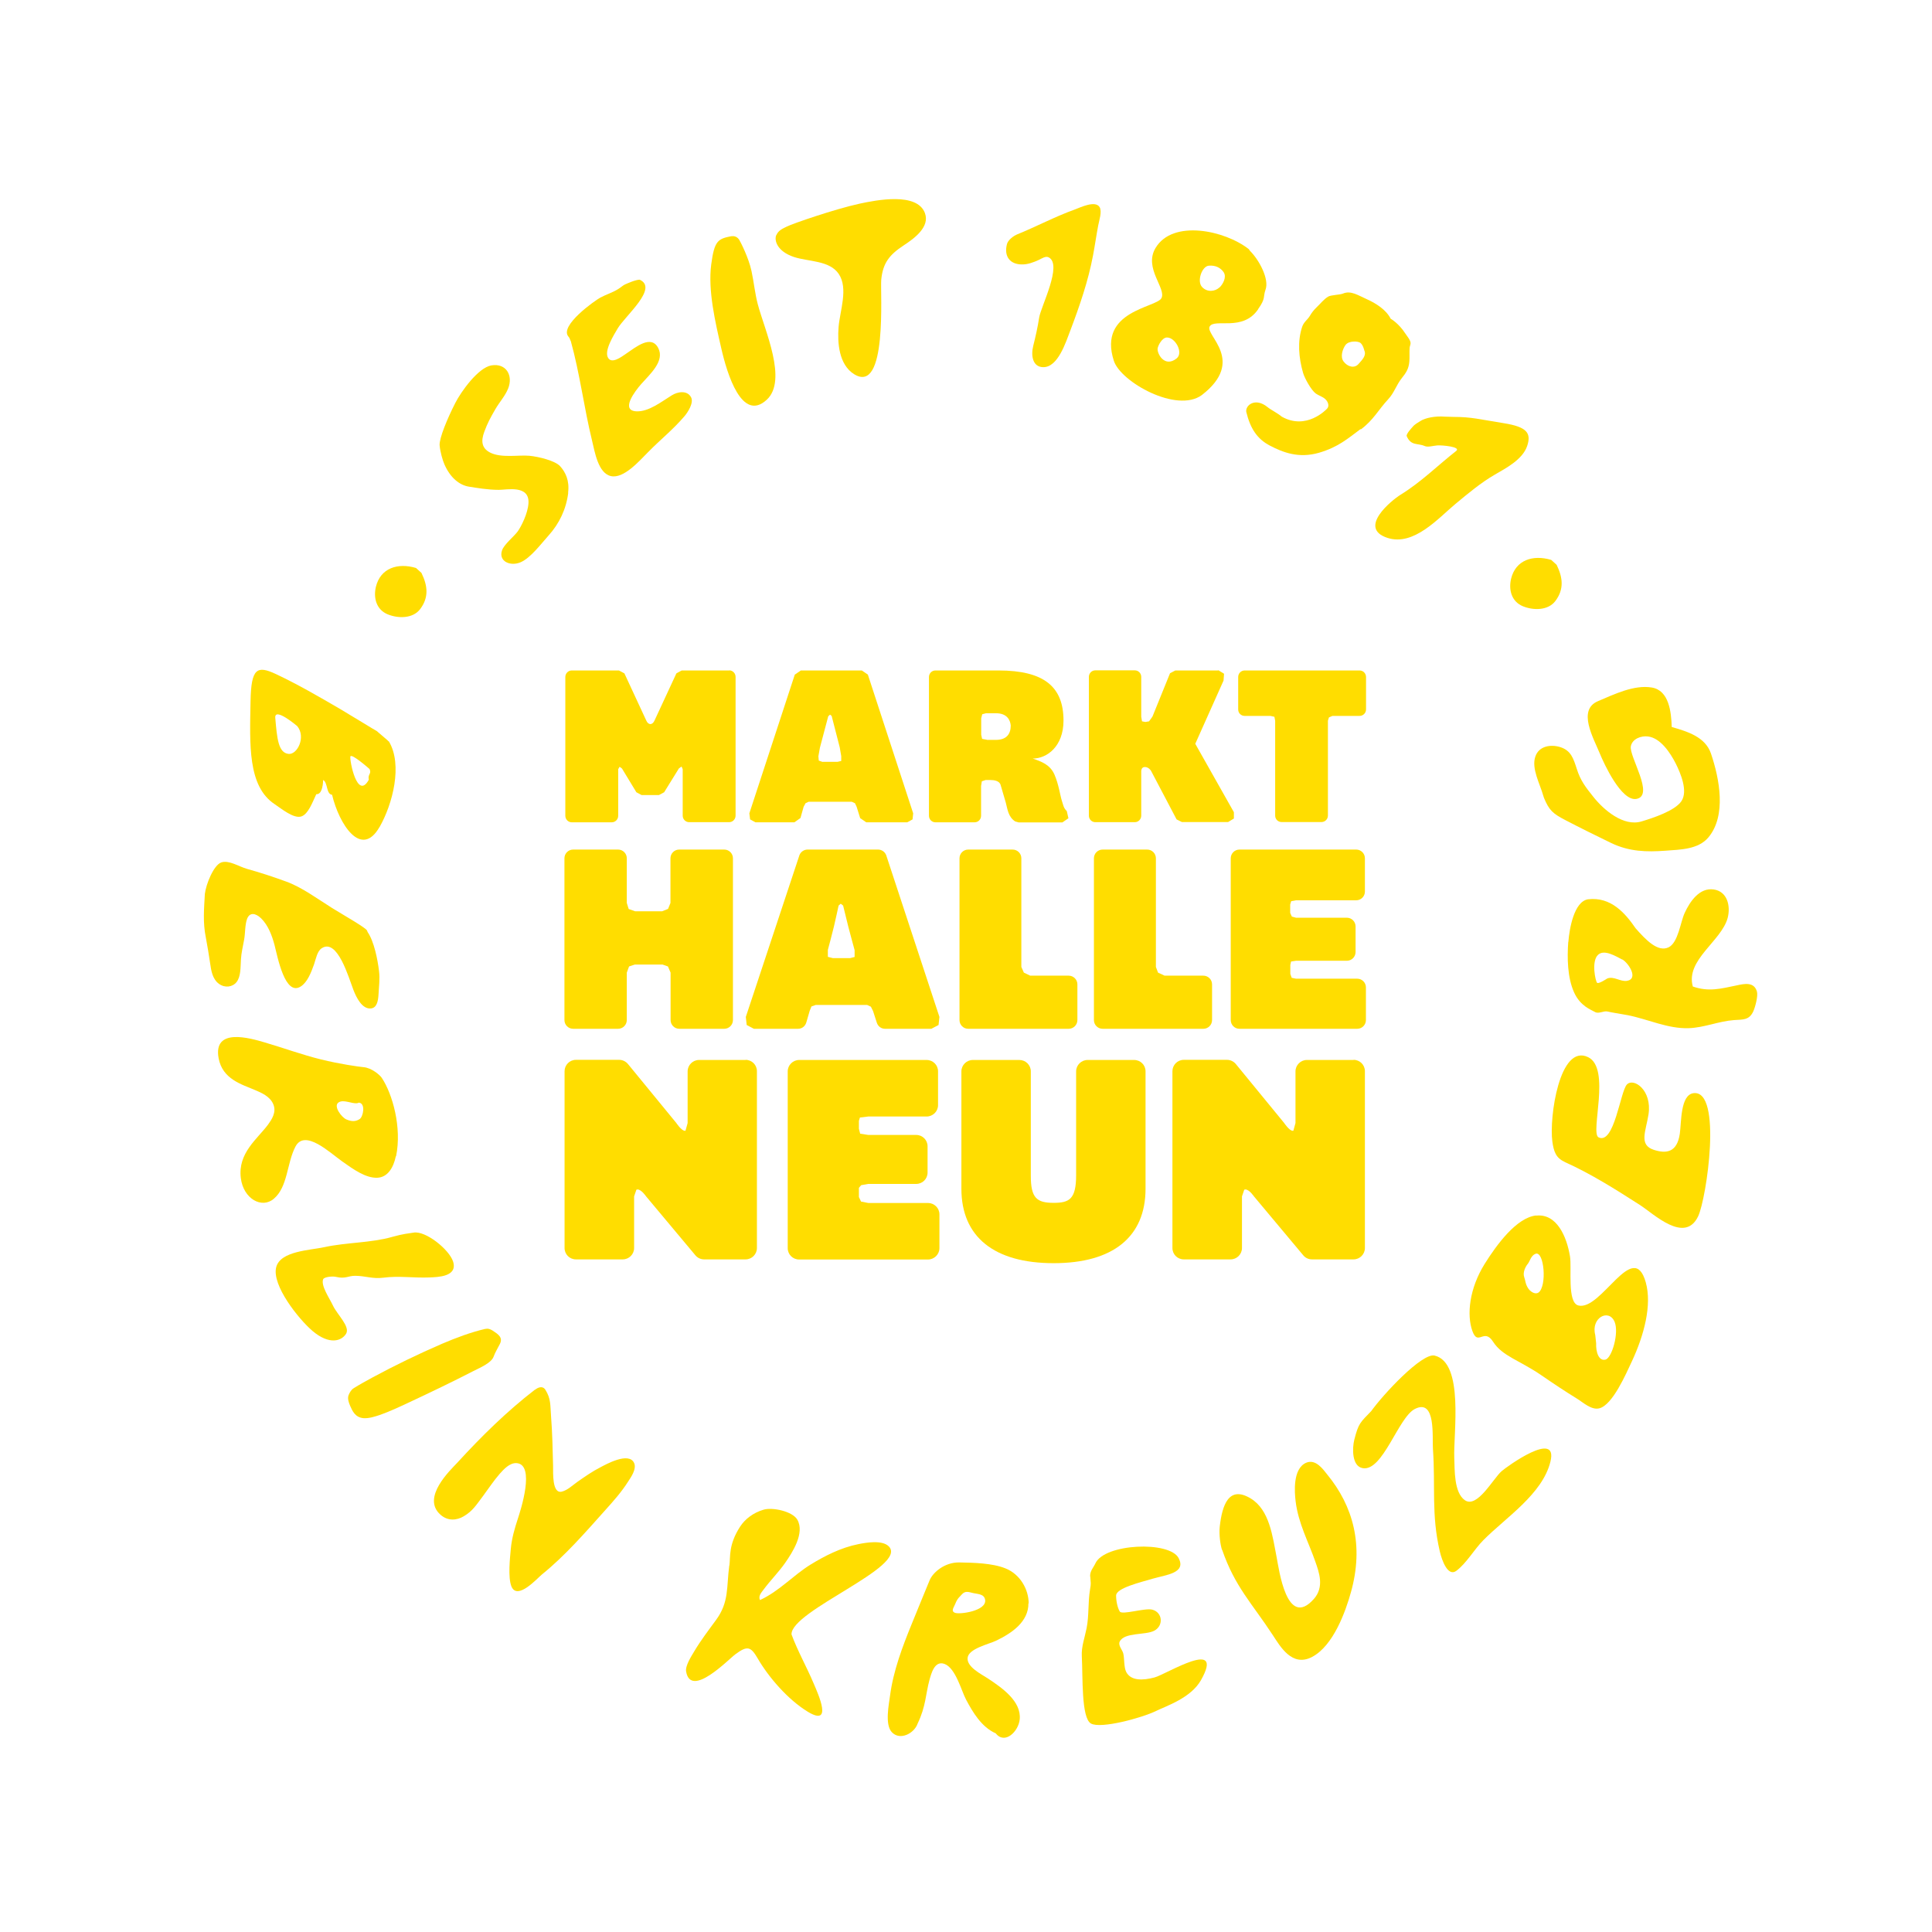 <?xml version="1.0" encoding="UTF-8"?>
<svg id="Ebene_1" data-name="Ebene 1" xmlns="http://www.w3.org/2000/svg" xmlns:xlink="http://www.w3.org/1999/xlink" viewBox="0 0 153.07 153.07">
  <defs>
    <style>
      .cls-1 {
        fill: none;
      }

      .cls-2 {
        clip-path: url(#clippath);
      }

      .cls-3 {
        fill: #fd0;
      }
    </style>
    <clipPath id="clippath">
      <polygon class="cls-1" points="-21.49 174.56 174.56 174.56 163.09 -10.02 -21.49 -21.49 -21.49 174.56"/>
    </clipPath>
  </defs>
  <g class="cls-2">
    <path class="cls-3" d="M27.76,59.94c.06-.3,1.52,.99,1.52,.99,.18,.4-.16,.38-.06,.85-.92,1.66-1.53-1.55-1.46-1.84m-4.9-.21c-.81-.09-.91-1.21-1.05-2.85-.08-.9,1.74,.65,1.74,.65,.71,.87,0,2.28-.69,2.2m7.21,5.8c1.04-1.82,1.85-4.94,.74-6.79-.06-.02-.04-.03-.12-.1l-.84-.72c-.1-.04-1.94-1.18-2.89-1.74-1.68-.98-3.37-1.96-5.09-2.77-1.51-.71-1.97-.47-2.02,2.14-.06,3.43-.24,6.75,1.92,8.17,.51,.34,1.52,1.18,2.12,.96,.53-.19,.85-1.08,1.17-1.76,.39,.04,.53-.57,.54-1.12,.38,.18,.23,1.12,.71,1.17,.55,2.32,2.31,5.09,3.76,2.55"/>
    <path class="cls-3" d="M31.07,98c-1.7,.48-3.63,.43-5.37,.81-1.13,.25-3.5,.3-3.82,1.6-.35,1.43,1.77,4.09,2.88,5.04,1.35,1.14,2.31,.79,2.66,.22,.34-.57-.71-1.52-1.04-2.23-.26-.56-.97-1.57-.78-2.08,.08-.21,.81-.26,1.04-.19,.75,.17,.95-.1,1.52-.09,.8,.01,1.37,.26,2.21,.15,1.22-.16,2.38,.03,3.66-.02,.65-.03,2.24-.05,1.87-1.25-.3-.96-2.19-2.48-3.14-2.3-.4,.07-.77,.08-1.7,.34"/>
    <path class="cls-3" d="M29.08,73.73c-.05-.2-1.85-1.22-2.77-1.79-1.18-.74-2.4-1.65-3.65-2.1-1.04-.38-2.05-.71-3.09-1-.64-.18-1.44-.72-2.04-.51-.6,.21-1.21,1.72-1.3,2.5-.06,1.16-.17,2.24,.08,3.46,.13,.69,.24,1.36,.34,2.04,.08,.58,.19,1.25,.7,1.62,.49,.35,1.08,.25,1.39-.14,.35-.44,.31-1.17,.35-1.79,.03-.55,.16-1.04,.25-1.56,.1-.54,.06-1.19,.24-1.67,.21-.53,.67-.45,1.11-.03,.56,.55,.86,1.36,1.06,2.11,.24,.93,.83,4.11,2.09,3.28,.52-.34,.81-1.1,1.04-1.74,.15-.44,.25-1.06,.62-1.29,1.24-.79,2.13,2.35,2.49,3.28,.25,.66,.7,1.54,1.37,1.5,.5-.03,.6-.59,.63-1.11,.03-.6,.12-1.24,.04-1.86-.11-.91-.39-2.34-.9-3.08"/>
    <path class="cls-3" d="M27.44,88.69c-.36-.15-1.07-1.06-.61-1.35,.39-.25,1.02,.11,1.46,.07l.15-.05c.55,.07,.33,1.12,.06,1.3-.34,.22-.66,.2-1.06,.03m3.94,2.92c.47-2.28-.28-4.93-1.13-6.21-.14-.22-.81-.8-1.45-.85-.36-.03-1.9-.25-3.36-.61-1.5-.37-3-.92-4.5-1.36-1.1-.32-4.07-1.2-3.62,1.26,.31,1.67,1.83,2.07,2.9,2.53,.47,.2,1.17,.49,1.43,1.11,.28,.65-.14,1.24-.42,1.63-.85,1.14-2.4,2.25-2.15,4.23,.21,1.66,1.67,2.44,2.61,1.64,1.12-.94,1.03-2.83,1.72-4.14,.75-1.42,2.75,.51,3.72,1.19,.85,.6,1.85,1.33,2.78,1.28,.81-.04,1.27-.81,1.45-1.7"/>
    <path class="cls-3" d="M38.47,105.28c-1.2,.28-2.33,.71-3.46,1.19-1.87,.81-3.71,1.7-5.49,2.66-.51,.28-1.03,.56-1.52,.87-.19,.13-.3,.34-.38,.53-.11,.28,.02,.61,.12,.85,.18,.41,.4,.92,1.06,.98,.42,.03,.89-.12,1.31-.26,.79-.28,1.55-.64,2.3-.99,1.71-.8,3.42-1.62,5.09-2.48,.53-.27,1.43-.64,1.61-1.15,.13-.35,.31-.64,.49-.99,.27-.53-.13-.78-.57-1.07-.22-.14-.4-.18-.57-.13"/>
    <path class="cls-3" d="M42.37,110.11c-2.2,1.7-4.21,3.67-6.14,5.78-.54,.58-2.87,2.76-1.33,4.12,.61,.54,1.32,.43,1.83,.13,.72-.42,1-.9,1.53-1.6,.44-.59,.85-1.22,1.33-1.77,.34-.38,.79-.87,1.32-.85,1.54,.08,.32,3.79,.12,4.4-.25,.77-.48,1.53-.56,2.4-.06,.69-.24,2.24,.05,2.97,.47,1.14,2.06-.66,2.42-.95,1.83-1.48,3.42-3.31,5.03-5.11,.64-.71,1.28-1.43,1.81-2.27,.18-.28,.68-.96,.46-1.45-.42-.92-2.28,.14-2.65,.33-.65,.33-1.25,.75-1.85,1.17-.38,.27-.78,.66-1.23,.77-.78,.19-.68-1.51-.69-2.04-.03-1.27-.06-2.62-.16-3.92-.07-.9,0-1.39-.45-2.11-.22-.35-.6-.18-.82,0"/>
    <path class="cls-3" d="M57.79,53.12h-3.78l-.42,.23-1.73,3.73c-.08,.19-.21,.29-.33,.29s-.25-.1-.33-.29l-1.73-3.73-.43-.23h-3.74c-.28,0-.51,.23-.51,.52v10.99c0,.29,.23,.52,.51,.52h3.17c.28,0,.51-.23,.51-.52v-3.69l.11-.19,.19,.14,1.14,1.88,.41,.22h1.38l.41-.22,1.17-1.89,.21-.15,.09,.21v3.68c0,.29,.23,.52,.51,.52h3.17c.28,0,.51-.23,.51-.52v-10.99c0-.29-.23-.52-.51-.52"/>
    <path class="cls-3" d="M79.1,53.12h-4.99c-.28,0-.51,.23-.51,.52v10.99c0,.29,.23,.52,.51,.52h3.11c.28,0,.51-.23,.51-.52v-2.36l.06-.37,.3-.1h.21s.07,0,.18,0c.25,0,.71,.05,.8,.4l.41,1.4c.14,.53,.19,1.12,.74,1.48l.28,.08h3.46l.48-.33-.13-.57c-.26-.25-.27-.45-.4-.85-.13-.41-.24-1.27-.58-2.05-.34-.77-1.01-1.02-1.72-1.26,1.13,0,2.44-.96,2.44-3.01,0-2.66-1.52-3.97-5.15-3.97m-.92,5.49l-.38-.07-.07-.33v-1.3l.08-.32,.3-.08h.79c.87,0,1.13,.53,1.17,.97,0,.65-.31,1.14-1.18,1.14h-.69Z"/>
    <path class="cls-3" d="M96.51,53.12h-3.39l-.42,.22-1.39,3.43-.27,.38-.29,.05-.27-.05-.06-.37v-3.15c0-.29-.23-.52-.51-.52h-3.13c-.28,0-.51,.23-.51,.52v10.99c0,.29,.23,.52,.51,.52h3.13c.28,0,.51-.23,.51-.52v-3.48s-.03-.36,.27-.37h.02c.3,0,.48,.29,.48,.29l2.03,3.86,.42,.21h3.66l.46-.28v-.5s-3.06-5.42-3.06-5.42l2.24-5.01,.04-.54-.45-.28Z"/>
    <path class="cls-3" d="M107.73,53.12h-9.12c-.28,0-.51,.23-.51,.52v2.57c0,.29,.23,.51,.51,.51h2.04l.32,.07,.06,.32v7.51c0,.29,.23,.51,.51,.51h3.16c.28,0,.51-.23,.51-.51v-7.52l.08-.26,.28-.12h2.15c.28,0,.51-.23,.51-.51v-2.57c0-.29-.23-.52-.51-.52"/>
    <path class="cls-3" d="M68.3,53.12h-4.85l-.48,.33-3.6,10.99,.06,.48,.42,.23h3.09l.48-.34,.25-.89,.15-.28,.25-.12h3.41l.26,.12,.13,.28,.28,.9,.48,.33h3.25l.42-.23,.05-.48-3.59-10.99-.48-.33Zm-3.12,7.25l-.31-.11-.03-.34,.12-.68c.09-.34,.66-2.49,.66-2.49l.14-.13,.13,.1s.55,2.13,.64,2.49l.12,.7v.38s-.3,.07-.3,.07h-1.18Z"/>
    <path class="cls-3" d="M57.37,67.31h-3.56c-.38,0-.69,.31-.69,.69v3.54l-.19,.47-.47,.19h-2.14l-.51-.18-.15-.48v-3.54c0-.38-.31-.69-.69-.69h-3.56c-.38,0-.69,.31-.69,.69v12.82c0,.38,.31,.69,.69,.69h3.56c.38,0,.69-.31,.69-.69v-3.76l.18-.49,.46-.15h2.19l.43,.15,.21,.49v3.76c0,.38,.31,.69,.69,.69h3.56c.38,0,.69-.31,.69-.69v-12.82c0-.38-.31-.69-.69-.69"/>
    <path class="cls-3" d="M69.56,67.31h-5.58c-.28,0-.54,.18-.64,.44l-4.25,12.82,.07,.64,.57,.3h3.5c.29,0,.55-.18,.65-.49l.27-.93,.14-.35,.34-.12h4.07l.3,.14,.17,.34,.3,.93c.1,.3,.36,.48,.65,.48h3.67l.57-.3,.07-.64-4.22-12.82c-.1-.26-.36-.44-.64-.44m-3.59,8.6l-.39-.1v-.55s.38-1.41,.48-1.85c.1-.4,.37-1.66,.37-1.66l.17-.15,.19,.15s.33,1.35,.41,1.67c.09,.36,.5,1.86,.5,1.86v.54s-.35,.09-.35,.09h-1.39Z"/>
    <path class="cls-3" d="M80.23,67.31h-3.52c-.38,0-.69,.31-.69,.69v12.82c0,.38,.31,.69,.69,.69h7.96c.38,0,.69-.31,.69-.69v-2.83c0-.38-.31-.69-.69-.69h-3.05l-.5-.24-.2-.45v-8.61c0-.38-.31-.69-.69-.69"/>
    <path class="cls-3" d="M90.88,67.31h-3.52c-.38,0-.69,.31-.69,.69v12.82c0,.38,.31,.69,.69,.69h7.98c.38,0,.69-.31,.69-.69v-2.83c0-.38-.31-.69-.69-.69h-3.07l-.52-.24-.17-.45v-8.61c0-.38-.31-.69-.69-.69"/>
    <path class="cls-3" d="M107.45,67.31h-9.25c-.38,0-.69,.31-.69,.69v12.82c0,.38,.31,.69,.69,.69h9.33c.38,0,.69-.31,.69-.69v-2.59c0-.38-.31-.69-.69-.69h-4.85l-.34-.07-.11-.31v-.71l.06-.27,.39-.06h4.03c.38,0,.69-.31,.69-.69v-2.03c0-.38-.31-.69-.69-.69h-4.03l-.33-.09-.13-.29v-.67l.08-.26,.38-.07h4.77c.38,0,.69-.31,.69-.69v-2.64c0-.38-.31-.69-.69-.69"/>
    <path class="cls-3" d="M59.08,83.98h-3.7c-.49,0-.9,.41-.9,.9v4.1l-.17,.61s-.03,0-.05,0c-.27,0-.68-.62-.68-.62l-3.82-4.66c-.17-.21-.43-.34-.7-.34h-3.43c-.5,0-.9,.41-.9,.9v14.01c0,.5,.4,.9,.9,.9h3.71c.5,0,.9-.41,.9-.9v-4.09l.18-.53s.06-.02,.09-.02c.31,0,.68,.55,.68,.55l3.9,4.66c.17,.21,.43,.33,.69,.33h3.29c.5,0,.9-.41,.9-.9v-14.01c0-.5-.4-.9-.9-.9"/>
    <path class="cls-3" d="M73.41,83.98h-10.09c-.5,0-.91,.41-.91,.9v14.01c0,.5,.4,.9,.91,.9h10.2c.5,0,.91-.41,.91-.9v-2.68c0-.5-.41-.9-.91-.9h-4.73l-.57-.11-.17-.36v-.73l.18-.21,.56-.1h3.8c.5,0,.9-.4,.9-.9v-2.08c0-.5-.4-.9-.9-.9h-3.8l-.64-.1-.1-.39v-.62l.08-.27,.66-.08h4.62c.5,0,.91-.4,.91-.9v-2.68c0-.5-.4-.9-.91-.9"/>
    <path class="cls-3" d="M89.85,83.98h-3.68c-.5,0-.91,.41-.91,.9v8.23c0,1.9-.54,2.19-1.78,2.19-1.34,0-1.81-.38-1.81-2.14v-8.28c0-.5-.41-.9-.91-.9h-3.68c-.5,0-.91,.41-.91,.9v9.3c0,3.81,2.59,5.9,7.31,5.9s7.28-2.1,7.28-5.9v-9.3c0-.5-.4-.9-.91-.9"/>
    <path class="cls-3" d="M107.24,83.98h-3.7c-.49,0-.9,.41-.9,.9v4.1l-.17,.61s-.03,0-.05,0c-.27,0-.68-.62-.68-.62l-3.82-4.66c-.17-.21-.43-.34-.7-.34h-3.43c-.5,0-.9,.41-.9,.9v14.01c0,.5,.4,.9,.9,.9h3.71c.5,0,.9-.41,.9-.9v-4.09l.18-.53s.06-.02,.09-.02c.31,0,.68,.55,.68,.55l3.9,4.66c.17,.21,.42,.33,.7,.33h3.29c.5,0,.9-.41,.9-.9v-14.01c0-.5-.4-.9-.9-.9"/>
    <path class="cls-3" d="M57.78,124.03c-.23,1.71,0,2.89-1.05,4.32-.6,.82-1.22,1.63-1.73,2.49-.22,.37-.72,1.14-.64,1.59,.37,2.16,3.36-.97,3.91-1.37,.94-.69,1.21-.62,1.77,.35,.84,1.45,2.37,3.24,3.96,4.21,2,1.21,.85-1.35,.47-2.23-.55-1.31-1.27-2.57-1.76-3.9-.04-1.89,9.28-5.38,7.71-6.97-.52-.53-1.82-.3-2.41-.18-1.4,.28-2.66,.93-3.79,1.62-1.38,.85-2.49,2.12-4.01,2.81-.15-.33,.12-.6,.31-.86,.53-.71,1.18-1.36,1.69-2.09,.57-.82,1.57-2.36,.96-3.42-.38-.66-1.97-1-2.67-.79-.82,.24-1.47,.74-1.86,1.34-.94,1.45-.76,2.4-.85,3.08"/>
    <path class="cls-3" d="M75.66,127.78c-.35-.14-.08-.43,.02-.7,.11-.28,.21-.43,.36-.58,.27-.28,.36-.48,.91-.32,.44,.13,1.02,.06,1.1,.57,.14,.89-2.04,1.18-2.39,1.03m5.84-.74c0-1.12-.68-2.32-1.84-2.78-1.05-.42-2.52-.45-3.66-.47-1.14-.02-2.09,.78-2.35,1.42-.27,.64-.94,2.3-1.41,3.44-.75,1.84-1.46,3.72-1.72,5.67-.09,.7-.43,2.3,.13,2.91,.65,.71,1.79,.1,2.05-.67,.66-1.36,.64-2.37,.94-3.46,.14-.49,.4-1.56,1.19-1.27,.89,.33,1.34,2.14,1.71,2.83,.53,1,1.23,2.18,2.35,2.67,.72,.92,1.81-.15,1.9-1.11,.14-1.42-1.37-2.48-2.54-3.25-.52-.34-1.64-.89-1.59-1.6,.05-.75,1.68-1.1,2.26-1.38,1.29-.62,2.57-1.52,2.56-2.96"/>
    <path class="cls-3" d="M86.38,124.9c.03,.57,.08,.48-.02,1.05-.17,1.02-.07,2.04-.27,3.05-.15,.76-.42,1.46-.38,2.21,.09,1.66-.05,4.89,.72,5.34s4.07-.45,5.18-1c.8-.39,2.74-1.02,3.54-2.43,1.93-3.42-2.72-.48-3.67-.22-.93,.25-1.88,.28-2.25-.43-.19-.36-.14-1.07-.23-1.45-.06-.29-.43-.65-.29-.95,.35-.76,2.04-.5,2.74-.87,.76-.4,.66-1.46-.16-1.67-.59-.15-2.38,.44-2.57,.15-.19-.3-.3-.9-.29-1.28,.03-.58,1.87-1.02,2.89-1.32,1.07-.31,2.67-.44,2.07-1.62-.71-1.4-5.88-1.17-6.6,.4-.15,.33-.44,.6-.42,1.05"/>
    <path class="cls-3" d="M96.83,122.79c1.01,2.93,2.36,4.23,4.02,6.77,.59,.9,1.52,2.53,3.08,1.73,1.71-.88,2.68-3.62,3.1-5.13,1.05-3.73,.17-6.84-1.87-9.33-.33-.41-.91-1.26-1.67-.94-1.09,.47-.92,2.38-.84,3.05,.21,1.75,1.01,3.2,1.56,4.78,.29,.83,.74,2.01-.12,2.97-2.15,2.41-2.76-2.39-2.94-3.29-.33-1.68-.56-3.77-2.06-4.68-1.75-1.06-2.26,.56-2.45,2.22-.07,.64,.05,1.48,.18,1.86"/>
    <path class="cls-3" d="M108.59,111.87c.99-1.4,4.08-4.7,5.07-4.47,2.36,.56,1.48,6.19,1.56,8.1,.04,.91-.04,2.75,.84,3.36,.97,.67,2.23-1.7,2.91-2.3,.41-.36,4.5-3.32,3.87-.76-.63,2.58-3.55,4.44-5.31,6.22-.72,.72-1.33,1.82-2.14,2.43-.66,.5-1.14-.77-1.32-1.55-.68-2.92-.33-5.12-.54-8.1-.07-.9,.26-4.03-1.43-3.17-1.32,.67-2.54,4.98-4.14,4.69-.88-.16-.82-1.63-.66-2.25,.33-1.3,.45-1.35,1.37-2.3"/>
    <path class="cls-3" d="M121.88,102.41c-.25,.18-.67-.08-.85-.41-.21-.39-.14-.45-.27-.82-.13-.37,.11-.84,.28-1.04,.17-.2,.25-.66,.61-.8,.69-.29,.94,2.59,.23,3.08m6.04,2.3c.37,.87-.21,2.87-.72,3-.52,.13-.77-.57-.74-1.3l-.07-.65c-.36-1.36,1.07-2.12,1.53-1.05m-6.21-8.42c-1.54,.16-3.11,2.28-4.09,3.85-1.21,1.95-1.42,4.02-.97,5.29,.45,1.27,.92-.28,1.65,.87,.73,1.14,2.11,1.47,3.85,2.67,.93,.64,1.86,1.26,2.82,1.85,.44,.27,1.12,.91,1.74,.75,1.06-.27,2.11-2.72,2.59-3.74,.95-2.04,1.6-4.44,1.09-6.25-.99-3.49-3.53,2.3-5.34,1.84-.9-.23-.51-2.96-.66-3.88-.26-1.6-1.06-3.41-2.67-3.24"/>
    <path class="cls-3" d="M123.96,92.06c2.06,.92,4.02,2.16,5.97,3.41,1.08,.69,3.55,3.11,4.61,.9,.67-1.4,1.94-10.04-.36-9.76-1.05,.13-.96,2.28-1.09,3.21-.22,1.52-1.1,1.59-2.06,1.28-1.21-.39-.63-1.47-.42-2.81,.29-1.92-1.17-2.92-1.71-2.37-.53,.55-1,4.8-2.25,4.19-.68-.35,1-5.46-.82-6.35-2.27-1.11-3.1,4.78-2.84,6.68,.11,.79,.28,1.3,.97,1.61"/>
    <path class="cls-3" d="M128.52,76.01c.47,.24,1.34,1.53,.39,1.7-.53,.09-1.06-.4-1.58-.18,0,0-.66,.44-.79,.34-.13-.1-.48-1.71,.07-2.22,.49-.46,1.4,.11,1.91,.37m-4.27-1.39c-.09,1.26-.07,2.81,.46,3.99,.49,1.1,1.37,1.39,1.66,1.56,.29,.17,.68-.11,.99-.04,.32,.08,.95,.17,1.6,.29,1.62,.32,3.18,1.09,4.84,1.03,1.22-.04,2.36-.55,3.58-.64,.71-.05,1.2,.02,1.53-.69,.15-.33,.39-1.21,.29-1.57-.23-.79-1-.62-1.6-.49-1.26,.26-2.21,.53-3.48,.09-.59-2.1,2.26-3.59,2.76-5.43,.25-.96-.03-2.11-1.11-2.26-1.12-.16-1.88,.95-2.3,1.87-.33,.72-.51,2.33-1.26,2.71-.85,.42-1.8-.57-2.62-1.5-.82-1.19-1.95-2.52-3.78-2.3-1.11,.19-1.47,2.35-1.55,3.37"/>
    <path class="cls-3" d="M122.33,63.22c.4,.97,.7,1.24,1.66,1.74,1.19,.62,2.44,1.24,3.66,1.83,1.44,.69,2.8,.72,4.31,.61,1.16-.09,2.59-.09,3.4-1.06,1.43-1.72,.88-4.62,.2-6.63-.45-1.34-1.9-1.76-3.11-2.11-.04-1.18-.21-2.91-1.59-3.13-1.42-.23-2.99,.55-4.25,1.08-1.66,.7-.36,2.92,.15,4.17,.32,.78,1.69,3.77,2.88,3.58,1.49-.25-.59-3.37-.43-4.18,.12-.59,.82-.84,1.36-.77,.99,.12,1.76,1.29,2.19,2.13,.39,.78,.99,2.19,.46,2.99-.52,.78-2.3,1.35-3.16,1.61-1.42,.43-2.98-.88-3.84-1.97-.59-.74-1-1.26-1.29-2.18-.27-.84-.46-1.47-1.32-1.74-.75-.23-1.69-.09-1.97,.76-.32,.94,.38,2.18,.63,3.09"/>
    <path class="cls-3" d="M45.22,27.01c.72,2.58,1.05,5.3,1.69,7.91,.21,.85,.47,2.57,1.49,2.8,1.02,.23,2.26-1.21,2.94-1.89,1.02-1.04,1.92-1.73,2.87-2.83,.28-.32,.78-1.09,.54-1.53-.31-.57-1.07-.44-1.54-.14-.81,.5-1.8,1.29-2.77,1.26-1.32-.05-.13-1.6,.36-2.16,.7-.79,1.89-1.83,1.35-2.86-.57-1.08-1.77-.07-2.57,.47-.38,.26-1.09,.79-1.39,.33-.37-.55,.44-1.82,.75-2.35,.61-1.02,3.24-3.19,1.74-3.86-.32,0-.97,.29-1.17,.38-.18,.09-.32,.23-.5,.34-.46,.3-.97,.44-1.45,.7-.41,.22-3.25,2.22-2.53,3.08,.08,.09,.12,.17,.18,.35"/>
    <path class="cls-3" d="M45.01,39.03c.12-.95-.2-1.62-.64-2.1-.38-.42-1.68-.75-2.43-.82-.84-.08-2.24,.2-3.12-.26-.65-.34-.73-.89-.45-1.64,.27-.73,.48-1.1,.87-1.78,.32-.56,.78-1.05,1.02-1.65,.41-1.02-.15-2.03-1.33-1.83-1.05,.18-2.41,2.09-2.86,2.98-.62,1.21-1.28,2.8-1.24,3.35,.05,.54,.24,1.19,.38,1.51,.46,1.05,1.18,1.65,1.96,1.77,.59,.09,1.46,.25,2.36,.25,.63,0,2.43-.41,2.34,1.06-.05,.82-.58,1.85-.85,2.23-.3,.41-1.1,1.04-1.25,1.52-.28,.86,.67,1.27,1.47,.93,.8-.34,1.64-1.48,2.21-2.11,.87-.96,1.41-2.11,1.57-3.39"/>
    <path class="cls-3" d="M61.5,18.63c-.17,.41,.06,1.28,1.4,1.73,1.15,.38,2.82,.26,3.55,1.34,.78,1.15,.09,2.94-.01,4.21-.1,1.24,.02,2.97,1.22,3.73,2.68,1.68,2.07-6.54,2.16-7.48,.13-1.32,.64-1.97,1.78-2.72,.84-.55,2.09-1.46,1.68-2.56-.63-1.67-3.84-1.03-5.19-.74-1.96,.43-5.27,1.57-5.75,1.81-.34,.17-.67,.3-.83,.68"/>
    <path class="cls-3" d="M80.54,18.59c1.56-.63,3.05-1.43,4.61-1.99,.44-.16,1.63-.75,1.97-.19,.21,.34-.04,1.07-.11,1.45-.15,.79-.26,1.58-.41,2.37-.38,2.03-1.06,4-1.79,5.93-.37,.96-.99,2.96-2.17,2.93-.83-.02-.97-.92-.78-1.68,.19-.76,.35-1.46,.47-2.24,.14-.9,1.87-4.2,.76-4.78-.24-.13-.55,.09-.78,.2-.44,.2-.89,.37-1.35,.36-.91,0-1.44-.61-1.18-1.61,.08-.32,.51-.64,.75-.74"/>
    <path class="cls-3" d="M96.63,22.76c-.35,.34-.98,.42-1.39-.02-.43-.45-.02-1.64,.53-1.69,.55-.05,.95,.18,1.18,.52,.25,.38-.05,.93-.31,1.19m-3.42,5.64c-.97,.77-1.58-.43-1.5-.81,.04-.22,.34-.83,.72-.85,.67-.03,1.35,1.21,.78,1.66m6.46-3.91c.62-.87,.38-.95,.58-1.52,.33-.86-.52-2.4-1.22-3.09l-.1-.14c-1.89-1.49-6.03-2.38-7.39-.09-.95,1.59,.87,3.2,.47,3.97-.4,.77-5.06,.98-3.77,4.97,.54,1.67,4.98,4.17,6.97,2.71,3.52-2.72,.24-4.75,.62-5.43,.38-.68,2.63,.44,3.85-1.38"/>
    <path class="cls-3" d="M115.14,33.03c1.47,0,2.11,.2,4.01,.5,1.81,.29,2.2,.77,1.84,1.82-.37,1.07-1.69,1.75-2.55,2.25-1.11,.64-2.13,1.5-3.12,2.32-1.33,1.1-3.29,3.37-5.38,2.7-2.42-.78,.34-3,1.02-3.42,1.64-1.01,2.92-2.3,4.42-3.48,.38-.32-1.13-.46-1.51-.43-.36,.03-.73,.16-.99,.05-.56-.25-1.09,.01-1.43-.79-.05-.17,.39-.64,.48-.74,.15-.19,.4-.32,.6-.45,.4-.26,1.2-.41,1.93-.35"/>
    <path class="cls-3" d="M122.9,44.36c-1.44-.43-2.82,0-3.18,1.5-.2,.85,.02,1.79,.93,2.17,.85,.35,2,.34,2.57-.4,.71-.93,.61-1.86,.11-2.88"/>
    <path class="cls-3" d="M32.96,45c-1.44-.43-2.82,0-3.18,1.5-.2,.85,.02,1.79,.93,2.17,.85,.35,2,.34,2.57-.4,.71-.93,.61-1.86,.11-2.88"/>
    <path class="cls-3" d="M107.64,28.83c-.32,.38-.87,.24-1.19-.19-.28-.37-.08-.97,.14-1.29,.26-.38,1.03-.33,1.2-.18,.22,.19,.3,.59,.3,.59,.2,.42-.2,.78-.45,1.07m.18,5.19c1-.74,1.4-1.57,2.15-2.37,.5-.53,.65-1.14,1.1-1.7,.33-.41,.54-.73,.59-1.29,.03-.35,0-.71,.02-1.07,0-.13,.08-.28,.08-.4,0-.24-.29-.57-.42-.77-.53-.82-1.16-1.17-1.16-1.17,.07,.13,0,0,0,0-.36-.72-1.2-1.24-1.9-1.55-.66-.29-1.25-.71-1.88-.44-.23,.1-.96,.11-1.17,.24-.35,.21-.61,.56-.91,.84-.23,.22-.39,.43-.55,.7-.2,.32-.47,.47-.6,.85-.38,1.14-.28,2.43,.07,3.65,.12,.42,.64,1.37,1.01,1.64,.24,.17,.54,.24,.76,.45,.21,.2,.33,.53,.14,.74-.08,.09-1.65,1.74-3.6,.64-.31-.27-.9-.56-1.13-.76-.98-.79-1.76-.13-1.68,.38,.32,1.32,.86,2.15,1.88,2.68,1.02,.53,2.27,1.03,3.89,.56,1.53-.45,2.28-1.13,3.28-1.87"/>
    <path class="cls-3" d="M57.96,18.71c-1.07,.21-1.36,.34-1.61,2.24-.27,2.07,.32,4.56,.79,6.62,.47,2.08,1.65,5.91,3.61,4.1,1.67-1.54-.17-5.51-.71-7.56-.23-.87-.31-1.76-.5-2.64-.23-1.07-.87-2.3-.96-2.45-.13-.22-.36-.35-.62-.3"/>
  </g>
</svg>